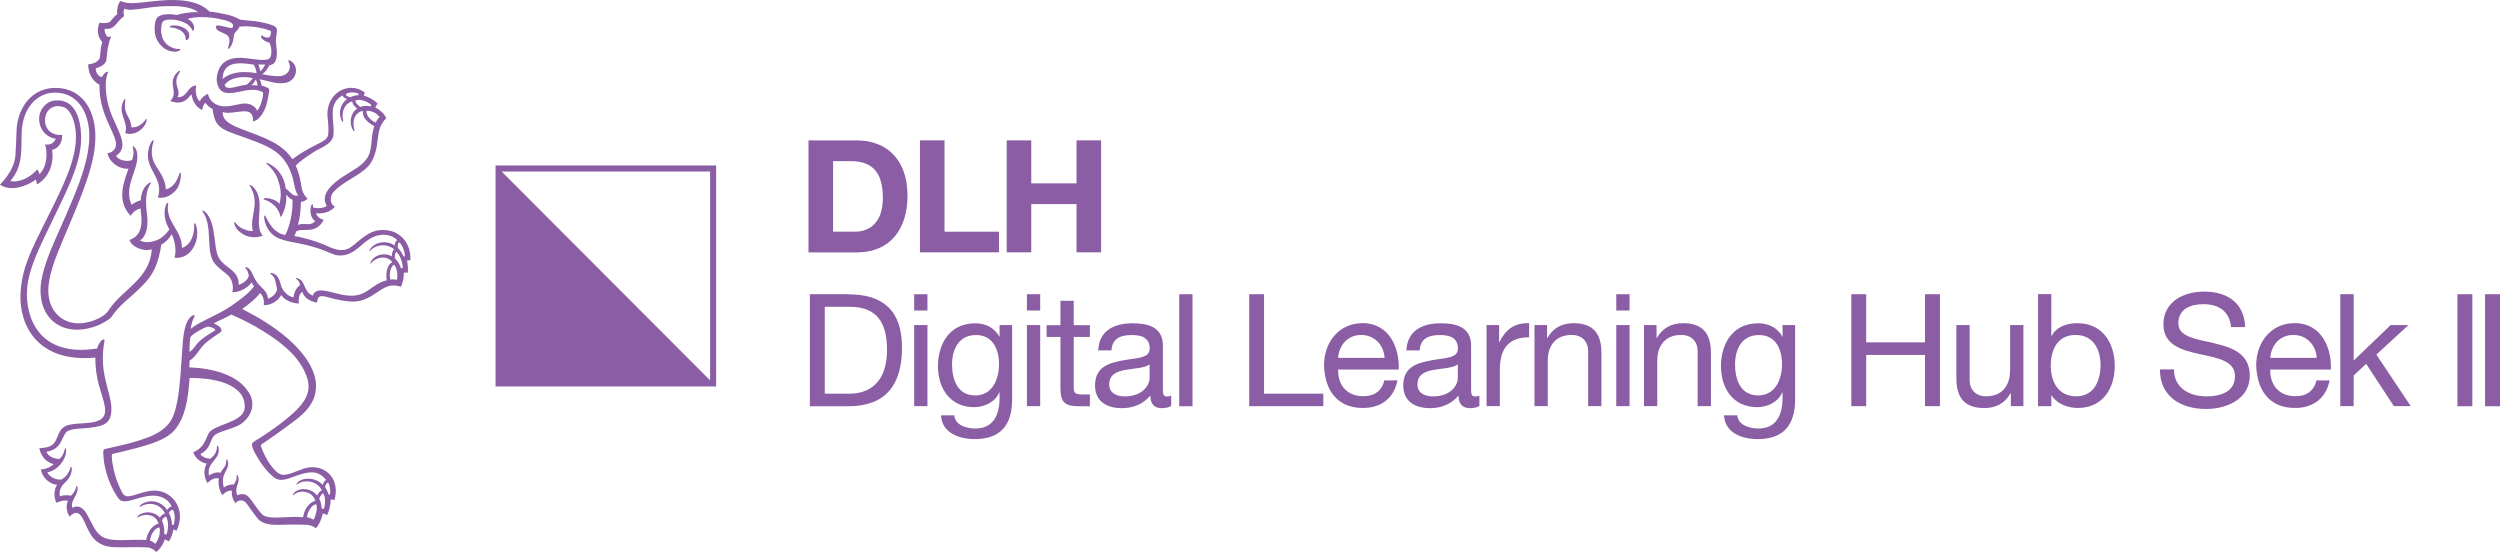<svg width="385" height="85" viewBox="0 0 385 85" fill="none" xmlns="http://www.w3.org/2000/svg">
<path d="M59.639 35.458C57.663 35.221 56.62 36.043 55.674 36.74C54.964 37.27 54.227 38.078 53.448 38.37C52.168 38.844 50.791 38.036 49.887 37.66C48.857 37.242 47.049 36.628 45.337 36.35C45.435 36.141 45.504 35.959 45.602 35.653C46.603 35.012 48.676 36.182 49.859 33.841C49.511 33.799 48.815 33.465 48.676 32.838C49.511 32.935 50.819 32.782 51.598 31.807C50.777 31.514 50.791 30.26 51.264 29.688C52.641 27.988 55.451 27.082 56.815 25.48C57.441 24.741 57.816 23.64 57.997 22.665C58.206 21.536 58.206 20.282 58.679 19.306C58.818 19.027 59.179 18.47 59.486 18.191C59.221 17.508 58.4 16.839 57.788 16.561C57.872 16.338 57.997 16.129 58.164 15.947C57.635 15.432 56.815 14.93 56.035 14.735C56.049 14.554 56.133 14.373 56.188 14.261C53.684 12.31 49.956 14.428 50.471 18.275C50.568 19.041 50.624 20.323 50.526 20.811C50.401 21.424 49.803 21.731 49.163 22.052C47.438 22.929 46.339 23.529 45.031 24.518C43.919 22.804 42.235 21.898 40.524 21.16C37.227 19.752 34.153 19.223 34.306 17.258C36.045 17.829 39.119 15.92 38.966 18.693C39.759 18.581 40.399 17.662 40.761 16.867C41.164 15.975 41.345 14.805 41.47 13.843C41.498 13.523 40.649 13.286 40.301 13.188C40.274 12.951 40.148 12.533 39.968 12.199C41.192 12.408 42.931 13.16 44.322 12.659C45.783 12.129 46.075 10.081 44.67 9.328C44.392 9.175 44.378 9.384 44.419 9.467C45.017 10.54 44.336 11.586 43.209 11.711C42.305 11.809 41.081 11.558 40.357 11.418C40.816 11.195 41.234 10.554 41.484 10.053C41.832 9.997 42.18 9.844 42.36 9.523C42.903 8.561 42.5 7.126 42.486 6.318C42.458 5.44 42.889 4.646 42.472 4.2C42.027 3.712 39.731 3.294 38.938 3.224C38.201 3.154 37.45 3.113 37.185 3.057C36.518 2.931 36.559 2.611 34.779 2.207C33.888 2.012 32.984 1.844 32.261 1.775C31.788 1.301 31.148 0.869 30.397 0.59C26.766 -0.776 21.855 0.688 19.796 0.465C19.323 0.423 18.836 0.284 18.544 0.144C18.057 0.757 17.974 1.733 18.057 2.179C17.445 2.625 17.083 3.28 16.902 3.377C16.471 3.614 15.776 3.586 15.33 3.489C14.704 4.896 15.33 6.081 15.748 6.471C15.525 7.126 15.442 8.129 15.414 8.659C15.386 9.328 14.635 9.83 13.591 9.899C13.55 11.028 14.092 12.45 15.316 13.035C15.261 15.822 16.165 17.885 17.111 19.933C17.445 20.644 17.862 21.564 17.876 22.163C17.89 22.888 17.375 23.487 16.555 23.598C16.735 24.755 18.099 26.065 19.796 25.981C19.045 28.016 17.904 30.943 20.116 33.228C20.436 32.712 20.992 32.225 21.66 32.113C21.66 32.406 21.702 32.74 21.73 32.977C22.036 35.528 21.159 36.517 19.949 36.963C20.241 37.966 22.008 38.816 23.371 38.398C23.135 42.76 19.045 44.558 17.055 47.317C16.61 47.944 16.499 48.098 16.388 48.223C15.567 49.059 13.591 49.826 12.006 49.798C9.39 49.728 7.554 47.791 7.443 45.018C7.345 42.76 8.458 39.848 9.655 37.033C12.659 29.953 14.885 24.894 14.677 20.491C14.496 16.658 12.52 13.801 9.029 13.551C4.883 13.244 2.629 16.756 2.546 20.17C2.518 21.243 2.462 22.539 2.379 23.863C2.295 25.131 1.739 26.232 1.085 27.138C0.765 27.584 0.501 27.877 0 28.448C1.697 29.605 4.313 28.601 5.523 27.64C5.592 27.905 5.662 28.114 5.69 28.392C7.387 27.459 8.347 25.466 8.027 23.083C8.945 22.86 9.599 22.065 9.571 20.769C8.625 20.867 7.846 20.505 7.443 20.017C6.232 18.567 7.192 15.752 9.668 16.449C10.962 16.812 11.602 18.874 11.686 20.616C11.853 24.448 9.835 28.462 7.039 34.036C4.772 38.566 3.367 41.283 3.158 45.199C2.908 50.007 5.759 55.916 14.677 55.066C14.677 56.543 14.857 57.881 15.191 59.163C15.511 60.375 16.249 62.298 16.193 63.316C16.082 65.741 12.298 64.863 10.378 65.504C8.764 66.047 9.098 67.678 8.055 68.5C7.596 68.862 6.775 69.016 6.051 69.016C6.302 70.284 7.178 71.245 8.277 71.468C7.804 71.942 6.956 72.29 6.288 72.276C6.511 73.573 7.623 74.548 8.792 74.674C8.305 75.314 8.25 76.624 8.695 77.433C9.154 77.21 9.905 76.959 10.475 77.14C10.142 77.781 10.197 78.771 10.712 79.551C11.964 78.311 12.534 79.245 13.271 80.945C13.647 81.809 14.092 82.659 14.663 83.174C16.402 84.763 18.252 84.136 22.537 84.289C23.232 84.317 23.705 84.638 24.053 85C24.54 84.68 25.096 83.941 25.375 83.077C25.597 83.147 25.778 83.23 26.015 83.383C26.293 82.924 26.599 82.241 26.696 81.544C26.849 81.572 26.988 81.641 27.169 81.753C28.727 78.673 26.738 75.649 23.914 75.552C22.523 75.496 21.02 76.248 19.921 76.415C19.045 76.555 18.85 75.969 18.363 74.91C17.445 72.959 17.014 69.935 17.306 69.907C19.073 69.489 20.561 69.155 22.244 68.653C23.928 68.151 25.764 67.483 26.821 66.312C27.614 65.42 28.171 64.208 28.518 62.94C28.88 61.588 29.075 60.027 29.2 58.201C32.414 58.173 36.156 58.87 37.338 61.072C37.575 61.518 37.797 62.396 37.644 63.065C37.185 65.169 32.775 65.336 32.08 66.828C31.551 67.956 31.329 68.988 29.757 69.657C30.077 70.562 30.897 71.217 31.829 71.399C31.412 72.081 31.273 73.294 31.955 74.409C32.33 73.963 32.998 73.517 33.694 73.67C33.554 74.576 33.805 75.649 34.236 76.234C34.584 75.886 35.196 75.44 35.725 75.579C35.613 76.22 35.864 76.973 36.253 77.475C36.532 77.182 36.879 76.973 37.436 77.112C37.881 77.224 38.34 78.088 38.771 78.645C39.175 79.175 39.675 79.969 40.135 80.262C41.554 81.182 43.376 80.652 47.355 80.819C47.688 80.861 48.273 81.028 48.635 81.349C49.149 80.847 49.567 79.83 49.706 79.077C49.886 79.105 50.151 79.189 50.373 79.328C50.638 78.799 50.944 77.837 50.916 76.917C51.069 76.903 51.319 76.945 51.5 77.029C52.391 73.977 50.373 71.635 47.577 71.984C46.297 72.151 44.712 73.168 43.599 73.127C42.875 73.099 42.152 72.249 41.79 71.775C41.15 70.953 40.58 69.852 40.19 68.723C40.148 68.597 40.135 68.514 40.288 68.43C41.888 67.357 43.292 66.34 44.976 65.1C46.673 63.845 48.801 62.131 48.662 59.177C48.537 56.431 46.2 53.742 44.211 52.042C42.027 50.174 39.523 48.711 37.297 47.582C38.493 46.732 39.328 46.035 40.065 45.129C40.621 45.659 40.705 46.481 40.621 46.997C41.846 47.025 42.903 46.244 43.306 45.436C43.863 46.244 44.892 46.662 46.005 46.76C46.005 46.091 45.964 45.338 46.548 44.92C46.743 45.659 47.508 46.398 48.815 46.607C48.913 46.035 48.941 45.687 49.483 45.617C49.942 45.547 50.888 45.91 51.542 46.049C52.238 46.202 53.128 46.37 53.81 46.425C56.745 46.676 57.969 44.669 59.819 44.07C60.487 43.861 61.238 43.987 61.739 44.154C62.073 43.541 62.226 42.495 62.184 41.994C62.337 41.966 62.546 41.952 62.796 41.994C62.88 41.436 62.769 40.517 62.685 40.099C62.838 40.071 62.991 40.071 63.2 40.099C63.353 37.367 61.503 35.695 59.75 35.486L59.639 35.458ZM58.456 18.052C58.275 18.177 58.066 18.414 57.872 18.874C57.232 18.637 56.286 17.801 56.467 17.062C56.981 17.007 57.969 17.299 58.456 18.052ZM57.204 16.157C57.162 16.24 57.134 16.31 57.107 16.38C56.481 16.24 55.91 16.296 55.493 16.463C55.145 16.254 54.686 15.808 54.742 15.46C55.576 15.181 56.745 15.725 57.19 16.171L57.204 16.157ZM53.323 14.442C53.907 14.108 54.77 14.22 55.228 14.442C55.201 14.54 55.201 14.582 55.201 14.665C54.825 14.665 54.366 14.763 53.935 14.972C53.378 14.861 53.142 14.624 53.337 14.456L53.323 14.442ZM48.231 23.459C49.4 22.72 51.18 22.219 51.347 20.811C51.598 18.553 50.318 16.017 52.766 14.693C52.822 14.902 52.989 15.125 53.448 15.237C53.184 15.432 52.808 15.836 52.641 16.198C52.307 16.937 52.252 17.578 52.558 18.428C52.711 18.86 52.891 18.846 52.85 18.637C52.572 17.16 52.975 16.045 54.255 15.585C54.213 15.878 54.575 16.435 55.02 16.714C54.227 17.146 53.615 18.637 54.31 19.933C54.491 20.226 54.672 20.309 54.589 20.003C54.046 18.233 55.034 17.174 55.882 17.076C55.771 18.219 56.828 19.013 57.635 19.418C56.954 21.55 57.482 23.111 56.411 24.546C55.618 25.619 54.032 26.413 52.919 27.138C51.333 28.183 49.219 29.842 50.318 31.723C49.678 32.141 48.704 32.099 48.245 31.974C48.203 31.862 48.175 31.695 48.175 31.514C48.175 31.416 48.022 31.375 47.911 31.737C47.702 32.364 47.744 33.479 48.537 34.078C47.675 34.914 46.91 34.218 45.88 34.636C46.2 33.507 46.325 32.35 46.339 31.082C46.673 31.082 47.118 30.873 47.355 30.594C45.95 29.145 46.812 28.49 45.546 25.494C46.242 24.783 47.23 24.1 48.245 23.473L48.231 23.459ZM40.107 10.931C40.037 10.972 40.037 10.847 40.023 10.708C40.009 10.582 39.912 10.234 39.787 9.927C40.023 9.941 40.538 9.955 40.816 9.899C40.747 10.276 40.343 10.805 40.107 10.931ZM23.886 83.774C23.733 83.537 23.399 83.342 23.093 83.258C23.177 82.366 23.844 81.237 24.568 81.237C24.79 82.227 24.276 83.314 23.886 83.774ZM25.639 82.338C25.528 82.282 25.402 82.255 25.291 82.241C25.375 81.669 25.221 80.722 24.943 80.192C25.013 79.844 25.347 79.593 25.583 79.551C26.084 80.443 25.848 81.795 25.625 82.338H25.639ZM26.627 78.534C26.933 78.952 27.016 79.997 26.724 80.861C26.64 80.819 26.557 80.819 26.474 80.819C26.501 80.29 26.265 79.412 26.015 78.994C26.098 78.687 26.543 78.436 26.613 78.534H26.627ZM48.287 80.039C48.064 79.9 47.688 79.732 47.285 79.663C47.271 79.077 47.883 77.725 48.704 77.656C48.996 78.38 48.495 79.704 48.301 80.039H48.287ZM49.873 78.353C49.775 78.325 49.636 78.325 49.539 78.311C49.539 77.851 49.358 77.14 49.163 76.778C49.302 76.402 49.608 75.942 49.789 75.997C50.081 76.388 50.179 77.475 49.887 78.353H49.873ZM50.554 74.367C50.819 74.715 50.916 75.635 50.819 76.137C50.735 76.137 50.666 76.137 50.582 76.137C50.526 75.816 50.276 75.342 50.053 75.022C50.151 74.604 50.359 74.255 50.554 74.367ZM39.634 50.467C41.929 51.777 44.322 53.491 45.727 55.303C46.52 56.334 47.535 58.006 47.522 59.553C47.494 61.797 45.324 63.525 43.919 64.668C42.764 65.601 41.512 66.493 40.107 67.385C39.314 67.887 38.855 68.096 38.813 68.388C38.716 69.071 39.843 70.771 40.246 71.371C40.886 72.318 41.762 73.266 42.43 73.67C43.877 74.576 46.075 72.527 48.37 72.764C49.108 72.834 49.942 73.461 50.234 73.949C50.012 73.949 49.789 74.269 49.72 74.687C48.621 73.517 46.77 73.461 45.908 74.228C45.602 74.506 45.63 74.701 45.713 74.632C46.84 73.726 48.871 74.046 49.581 75.537C49.33 75.537 49.01 75.914 48.843 76.318C48.022 75.231 46.339 74.994 45.407 75.774C45.115 76.025 45.031 76.415 45.171 76.276C46.144 75.273 48.12 75.635 48.565 77.126C47.619 77.349 46.826 78.436 46.687 79.649C44.461 79.412 41.54 80.109 40.482 79.3C40.079 78.98 39.55 78.185 39.161 77.67C38.465 76.778 38.076 75.649 36.518 76.276C36.072 74.91 36.949 74.506 36.699 73.475C36.573 72.959 36.406 73.113 36.434 73.266C36.518 73.963 36.156 74.297 36.017 74.604C35.46 74.59 34.862 74.743 34.473 75.092C33.861 72.876 35.335 72.513 35.113 71.12C35.029 70.632 34.848 70.674 34.848 70.827C34.862 71.385 34.723 71.691 34.598 71.886C34.389 72.207 34.139 72.43 33.958 72.806C33.248 72.625 32.581 72.959 32.177 73.238C31.774 71.064 34.028 70.841 33.652 68.89C33.582 68.5 33.415 68.625 33.415 68.751C33.415 69.225 33.276 69.643 33.095 69.907C32.859 70.256 32.65 70.409 32.428 70.618C31.857 70.674 31.064 70.339 30.856 69.935C31.245 69.712 31.565 69.503 31.843 69.169C32.456 68.416 32.497 67.538 33.012 67.05C33.68 66.423 36.045 66.005 37.088 65.309C38.131 64.612 39.37 63.023 38.646 61.072C38.507 60.682 38.145 60.166 37.909 59.873C36.281 57.783 32.901 56.696 29.159 56.585C29.172 56.181 29.2 55.874 29.2 55.553C29.534 55.303 29.729 55.163 30.063 54.773C30.605 54.132 30.939 53.491 31.579 52.906C31.857 52.641 32.483 52.153 32.984 51.819C33.847 51.247 34.028 51.191 34.097 50.941C34.208 50.55 33.624 50.077 32.915 49.798C33.888 49.268 34.459 49.101 35.613 48.446C36.782 48.92 38.674 49.895 39.675 50.467H39.634ZM29.172 54.202C29.172 53.519 29.214 52.613 29.311 51.972C29.353 51.693 30.786 50.718 31.941 50.3C32.261 50.3 32.984 50.467 33.151 50.773C33.234 50.955 32.497 51.122 30.981 52.32C30.132 52.989 29.924 53.756 29.172 54.202ZM59.555 43.164C57.093 43.778 56.62 45.673 53.81 45.533C53.044 45.492 52.182 45.283 51.472 45.102C50.053 44.739 48.565 44.307 48.161 45.533C46.77 44.948 47.076 43.471 46.047 42.941C45.546 42.691 45.532 42.872 45.644 42.969C46.089 43.318 46.144 43.541 46.2 43.931C45.574 44.335 45.282 45.087 45.198 45.798C44.447 45.631 44.002 45.213 43.626 44.711C43.07 43.959 43.237 42.593 42.096 42.119C41.609 41.91 41.554 42.119 41.679 42.189C42.569 42.788 42.374 43.596 42.68 44.46C42.611 45.227 41.846 45.812 41.275 45.993C41.164 44.837 40.413 44.474 39.801 43.75C39.453 43.346 39.216 42.9 38.98 42.412C38.771 41.952 38.521 41.339 38.02 41.172C37.756 41.088 37.7 41.227 37.784 41.297C38.145 41.562 38.27 42.161 38.312 42.44C38.27 43.025 37.436 43.68 36.754 43.861C36.852 41.631 34.709 41.311 33.777 39.834C33.248 38.998 33.193 37.674 33.026 36.573C32.817 35.096 32.622 33.618 31.621 32.657C31.343 32.392 31.078 32.322 31.189 32.559C32.928 34.928 31.482 38.844 33.179 40.712C33.694 41.269 34.194 41.645 35.001 42.3C35.725 42.9 36.045 44.126 35.766 44.99C36.81 45.074 38.117 44.363 38.757 43.499C38.827 43.666 38.98 43.917 39.119 44.098C38.549 44.865 37.895 45.408 37.325 45.854C36.42 46.565 35.224 47.443 33.972 48.098C32.65 48.794 31.857 49.143 30.661 49.784C30.299 49.979 29.771 50.327 29.367 50.648C29.465 49.993 29.645 49.268 29.882 48.892C30.063 48.572 29.951 48.46 29.715 48.558C28.811 48.99 28.31 50.481 28.143 52.808C28.046 54.271 27.906 56.236 27.809 57.56C27.587 60.347 27.239 63.776 25.945 65.295C24.735 66.716 23.037 67.315 21.34 67.859C19.768 68.374 18.001 68.723 16.137 69.155C15.915 69.239 15.901 69.475 15.901 69.74C15.998 72.792 17.236 75.342 18.224 76.736C19.114 77.976 21.131 76.374 23.552 76.332C24.943 76.304 26.028 77.015 26.446 78.018C26.209 78.004 25.889 78.297 25.736 78.548C25.013 77.405 23.399 76.722 21.869 77.6C21.465 77.837 21.396 78.171 21.632 78.018C22.912 77.238 24.679 77.53 25.416 79.077C25.138 79.133 24.79 79.398 24.609 79.718C23.886 78.826 22.384 78.59 21.34 79.356C21.131 79.537 21.076 79.774 21.257 79.649C22.119 79.091 23.983 79.035 24.415 80.652C23.413 80.861 22.69 82.032 22.509 83.16C19.935 82.979 17.111 83.606 15.581 82.547C13.745 81.279 13.48 77.07 11.115 78.199C10.865 77.056 11.853 76.499 11.95 75.301C11.992 74.799 11.769 74.743 11.727 74.966C11.616 75.621 11.213 76.067 10.921 76.332C10.35 76.207 9.613 76.248 9.223 76.443C9.029 75.593 9.418 74.869 10.002 74.325C10.587 73.782 11.046 73.071 11.06 72.207C11.06 71.872 10.907 71.761 10.851 72.012C10.614 72.89 10.1 73.503 9.446 73.851C8.611 73.949 7.554 73.419 7.29 72.722C8.792 72.499 10.128 70.911 10.183 69.448C10.197 68.904 10.016 69.016 9.988 69.155C9.835 69.866 9.474 70.451 9.14 70.688C8.236 70.66 7.387 70.214 7.151 69.587C7.957 69.434 8.625 69.113 9.098 68.5C9.585 67.873 9.919 66.618 10.42 66.382C11.282 65.963 12.701 66.005 13.647 65.894C15.901 65.643 17.334 65.323 17.139 62.549C17.014 60.793 15.957 58.382 15.859 55.958C15.803 54.731 15.859 54.007 16.026 52.864C16.082 52.515 16.151 52.334 16.054 52.292C15.776 52.167 15.316 52.585 14.941 53.672C5.648 55.121 3.937 48.432 4.16 44.697C4.354 41.325 6.274 37.729 7.971 34.176C10.072 29.772 12.437 25.424 12.492 21.48C12.534 18.372 11.588 15.111 8.375 15.488C7.137 15.627 6.232 16.756 6.065 17.801C5.801 19.543 6.928 21.146 8.597 21.369C8.333 21.982 7.679 22.428 6.956 22.219C7.373 23.779 7.192 25.758 6.079 26.817C6.01 26.539 5.857 26.26 5.745 26.079C4.688 27.291 3.102 28.142 1.6 27.891C1.92 27.486 2.031 27.305 2.268 26.929C3.353 25.187 3.297 23.264 3.325 20.714C3.38 16.393 5.912 14.233 8.528 14.261C12.395 14.303 13.981 18.01 13.731 21.731C13.425 26.26 10.976 31.221 8.389 37.158C7.498 39.193 6.399 41.994 6.26 44.126C5.926 49.435 10.072 52.083 15.011 50.132C15.636 49.882 16.708 49.296 17.069 48.934C18.697 46.565 19.629 46.356 22.119 43.791C23.26 42.621 24.025 41.339 24.47 39.499C24.596 38.998 24.748 38.384 24.832 37.688C25.444 37.339 26.084 36.754 26.432 36.057C26.821 36.81 27.253 38.37 26.877 39.694C29.52 39.973 30.953 36.837 30.16 34.594C30.077 34.385 29.91 34.273 29.896 34.482C30.007 36.057 29.409 37.729 28.018 38.189C28.073 35.444 25.402 34.162 25.903 31.347C25.973 31.026 25.597 31.263 25.444 31.918C25.249 32.726 25.291 33.981 26.07 35.304C25.764 35.918 24.971 36.587 24.456 36.851C23.747 37.214 22.384 37.534 21.563 37.019C22.23 36.67 22.94 35.36 22.648 33.117C22.411 31.333 22.356 29.34 23.218 28.281C23.329 28.155 23.26 27.96 22.843 28.267C22.147 28.782 21.758 29.633 21.674 30.845C21.187 30.956 20.645 31.221 20.283 31.542C19.114 29.215 20.812 26.748 21.104 24.755C21.215 24.003 21.187 23.055 20.603 22.567C20.506 22.483 20.422 22.511 20.436 22.595C20.492 22.846 20.728 23.612 20.339 24.643C19.407 25.02 18.127 24.588 17.876 23.975C19.838 22.734 18.433 20.616 17.292 17.954C16.708 16.589 16.235 14.735 16.29 12.896C16.29 12.352 16.443 11.586 16.624 11.154C16.735 10.903 16.123 11.028 15.706 11.864C15.011 11.739 14.704 11 14.76 10.499C15.483 10.359 16.276 9.844 16.374 9.286C16.541 8.352 16.416 7.558 17.069 5.691C17.125 5.523 16.777 5.649 16.61 5.705C16.304 5.482 16.026 4.868 16.137 4.423C17.765 4.687 17.904 3.238 19.128 2.499C18.989 2.207 19.031 1.58 19.128 1.329C19.253 1.384 19.601 1.51 20.032 1.51C22.272 1.412 23.538 0.841 27.183 0.952C28.421 0.994 29.812 1.287 30.522 1.886C29.52 1.817 28.199 2.012 27.211 2.304C25.973 2.067 24.665 2.179 24.192 2.736C23.844 3.14 23.747 4.269 23.844 5.022C23.983 6.081 24.512 6.819 25.221 7.391C26.07 8.074 27.531 8.143 27.767 7.628C27.879 7.391 27.113 7.809 26 7.056C25.194 6.513 24.943 5.788 24.832 5.05C24.762 4.618 24.832 3.67 25.055 3.363C25.458 2.806 27.503 2.917 28.658 3.614C29.715 4.255 29.576 4.98 29.785 4.701C30.077 4.269 29.84 3.363 28.894 2.917C29.826 2.555 32.024 2.471 34.417 3.057C35.21 3.252 36.114 3.558 35.85 4.158C35.752 4.367 35.683 4.353 35.029 4.2C33.457 3.837 33.248 3.795 33.262 4.158C33.304 5.05 34.89 4.938 35.252 5.76C35.432 6.151 35.293 6.764 35.182 7.14C35.085 7.447 35.085 7.6 35.238 7.502C35.641 7.196 35.947 6.401 36.017 5.454C36.072 4.896 36.629 4.827 36.879 4.102C38.507 3.935 40.329 4.241 41.665 4.743C41.818 4.799 41.693 5.635 41.456 5.746C40.621 5.997 40.246 5.147 40.204 5.551C40.162 6.011 40.886 6.429 41.512 6.597C41.818 7.224 41.957 8.659 41.456 9.035C40.83 9.495 38.521 8.994 37.464 8.924C35.057 8.743 33.708 9.732 33.401 11.767C33.318 12.268 33.401 12.84 33.596 13.286C34.654 15.808 38.243 12.826 40.468 14.22C40.691 14.373 40.176 16.491 39.606 17.049C39.356 16.463 38.743 16.059 38.062 15.961C36.921 15.794 35.349 16.63 33.958 16.31C33.04 16.101 32.275 15.53 32.024 14.456C31.454 14.679 31.078 15.042 30.758 15.585C30.23 15.223 30.035 14.038 30.216 13.174C28.922 13.146 28.825 15.097 27.35 14.958C27.99 13.676 26.348 13.007 27.712 11.056C27.892 10.791 27.475 10.889 27.197 11.237C25.708 12.965 27.6 14.108 26.223 15.557C28.56 16.435 29.186 14.61 29.506 14.554C29.604 15.446 30.132 16.477 31.148 16.965C31.148 16.616 31.329 16.073 31.621 15.822C31.927 16.212 32.233 16.547 32.748 16.784C32.956 19.027 33.805 19.71 35.363 20.337C36.838 20.937 39.147 21.592 41.067 22.539C42.625 23.306 43.543 24.17 44.239 25.368C45.532 27.612 45.129 29.173 45.95 30.093C44.99 30.343 44.698 29.451 44.016 29.047C43.793 27.236 42.792 25.912 41.498 25.243C40.997 24.978 40.928 25.159 41.081 25.271C41.79 25.8 42.43 26.692 42.694 27.389C43.195 28.671 43.432 29.981 43.028 31.389C42.583 30.803 41.581 30.538 41.15 30.511C40.524 30.469 40.538 30.706 40.691 30.747C41.86 31.068 42.986 32.071 43.195 33.437C43.654 32.977 44.197 31.458 44.086 30.009C44.322 30.106 44.308 30.441 45.045 30.761C45.129 32.685 44.614 34.9 43.932 36.196C42.263 35.876 41.568 34.65 40.9 33.326C40.788 33.047 40.621 33.242 40.691 33.646C40.816 34.538 41.15 35.137 41.526 35.639C42.653 37.116 44.684 37.144 46.882 37.66C47.675 37.841 48.565 38.092 49.274 38.343C50.638 38.816 51.333 39.262 52.029 39.332C55.089 39.583 55.868 36.447 58.706 36.169C59.694 36.071 60.696 36.419 61.197 37.019C60.904 37.033 60.779 37.576 60.779 37.827C59.583 36.935 57.816 37.242 57.037 38.301C56.884 38.538 56.842 38.816 56.981 38.663C58.053 37.367 60.028 37.674 60.71 38.44C60.473 38.454 60.334 39.081 60.348 39.471C59.43 38.942 57.927 39.053 57.19 40.168C56.995 40.447 56.981 40.754 57.107 40.586C57.677 39.75 59.388 39.123 60.417 40.349C59.625 40.823 59.374 41.952 59.555 43.192V43.164ZM38.938 12.018C38.757 12.338 38.423 12.687 37.992 13.049C36.629 13.146 34.89 14.08 34.584 13.091C35.419 11.906 37.269 11.683 38.924 12.018H38.938ZM34.278 12.157C34.334 9.509 36.629 9.551 39.063 9.955C39.258 10.248 39.495 10.847 39.509 11.265C37.074 10.847 35.419 11.209 34.278 12.157ZM39.244 12.491C39.314 12.38 39.356 12.268 39.397 12.296C39.467 12.324 39.662 12.868 39.634 13.188C39.425 13.133 38.952 13.105 38.716 13.118C38.966 12.909 39.133 12.659 39.244 12.505V12.491ZM61.113 43.109C60.779 43.011 60.473 42.997 60.098 43.067C59.972 42.356 59.972 41.227 60.682 40.739C61.099 41.172 61.336 42.37 61.113 43.109ZM61.753 41.311C61.6 40.809 61.28 40.196 60.807 39.792C60.779 39.416 60.835 38.83 61.071 38.802C61.572 39.234 62.031 40.419 62.017 41.269C61.948 41.269 61.837 41.297 61.753 41.311ZM62.129 39.499C61.962 39.039 61.614 38.524 61.266 38.161C61.211 37.883 61.294 37.283 61.503 37.339C62.003 37.771 62.379 38.844 62.337 39.457C62.282 39.457 62.184 39.485 62.129 39.499Z" fill="#8A5DA4"/>
<path d="M28.575 5.956C28.575 6.332 29.02 6.207 29.131 5.705C29.382 4.535 27.712 3.81 26.572 3.921C26.238 3.949 25.918 4.186 26.238 4.214C27.434 4.326 28.575 4.869 28.575 5.956Z" fill="#8A5DA4"/>
<path d="M22.483 18.331C21.982 19.125 21.05 19.738 20.229 19.585C20.16 17.871 18.907 17.731 19.311 15.404C19.339 15.209 19.241 15.139 19.033 15.515C18.003 17.425 19.923 18.93 19.269 20.491C20.744 21.006 22.274 19.835 22.566 18.623C22.636 18.331 22.566 18.191 22.483 18.331Z" fill="#8A5DA4"/>
<path d="M27.628 26.762C27.239 27.905 26.71 28.852 25.542 29.173C25.319 25.856 22.495 25.578 23.65 21.731C23.692 21.564 23.58 21.522 23.441 21.689C23.01 22.191 22.773 23.25 22.773 23.863C22.773 26.456 25.208 27.543 24.318 30.427C25.723 30.664 26.822 29.73 27.309 28.992C27.573 28.574 27.809 27.877 27.865 27.027C27.893 26.609 27.726 26.442 27.642 26.748L27.628 26.762Z" fill="#8A5DA4"/>
<path d="M38.882 28.713C38.381 28.253 38.381 28.504 38.478 28.629C40.176 31.389 38.353 33.298 38.938 35.555C38.437 35.667 37.491 35.332 36.99 35.012C36.406 34.622 35.961 33.799 36.072 34.413C36.308 35.667 38.339 37.13 40.454 36.294C38.91 34.482 41.177 30.803 38.882 28.699V28.713Z" fill="#8A5DA4"/>
<path d="M76.316 59.511H110.288V25.48H76.316V59.511ZM109.356 26.413V58.577L77.249 26.413H109.356Z" fill="#8A5DA4"/>
<path d="M131.937 21.619H124.508V38.872H131.937C137.195 38.872 139.755 35.151 139.755 30.148C139.755 24.42 136.402 21.619 131.937 21.619ZM131.672 35.681H128.292V24.811H130.991C134.761 24.811 135.957 27.026 135.957 30.51C135.957 34.329 133.856 35.681 131.672 35.681Z" fill="#8A5DA4"/>
<path d="M153.844 35.681H145.456V21.619H141.672V38.858H153.844V35.681Z" fill="#8A5DA4"/>
<path d="M158.815 31.43H165.785V38.858H169.569V21.619H165.785V28.239H158.815V21.619H155.031V38.858H158.815V31.43Z" fill="#8A5DA4"/>
<path d="M130.631 45.31H124.719V62.563H130.631C136.377 62.563 138.908 59.302 138.908 53.533C138.908 47.763 135.945 45.325 130.631 45.325V45.31ZM130.826 60.626H127.014V47.248H130.868C135.083 47.248 136.599 49.742 136.599 53.839C136.599 60.194 132.384 60.626 130.812 60.626H130.826Z" fill="#8A5DA4"/>
<path d="M142.826 50.062H140.781V62.549H142.826V50.062Z" fill="#8A5DA4"/>
<path d="M142.826 45.31H140.781V47.819H142.826V45.31Z" fill="#8A5DA4"/>
<path d="M153.947 51.861H153.919C153.168 50.481 151.777 49.784 150.205 49.784C145.892 49.784 144.445 53.435 144.445 56.376C144.445 59.776 146.296 62.703 150.01 62.703C151.582 62.703 153.223 61.95 153.891 60.431H153.933V61.253C153.933 64.055 152.876 65.992 150.191 65.992C148.841 65.992 147.061 65.462 146.963 63.957H144.918C145.044 66.688 147.742 67.622 150.079 67.622C154.016 67.622 155.867 65.546 155.867 61.49V50.063H153.933V51.847L153.947 51.861ZM150.135 60.891C147.436 60.891 146.615 58.383 146.615 56.139C146.615 53.742 147.673 51.596 150.302 51.596C152.931 51.596 153.849 53.867 153.849 56.069C153.849 58.41 152.834 60.905 150.135 60.905V60.891Z" fill="#8A5DA4"/>
<path d="M160.19 45.31H158.145V47.819H160.19V45.31Z" fill="#8A5DA4"/>
<path d="M160.19 50.062H158.145V62.549H160.19V50.062Z" fill="#8A5DA4"/>
<path d="M165.353 46.328H163.308V50.077H161.18V51.889H163.308V59.832C163.308 62.132 164.157 62.563 166.271 62.563H167.843V60.752H166.897C165.617 60.752 165.353 60.585 165.353 59.637V51.889H167.843V50.077H165.353V46.328Z" fill="#8A5DA4"/>
<path d="M179.084 59.637V53.212C179.084 50.286 176.65 49.784 174.41 49.784C171.642 49.784 169.249 50.871 169.124 53.965H171.169C171.266 52.125 172.546 51.596 174.285 51.596C175.592 51.596 177.053 51.889 177.053 53.672C177.053 55.219 175.119 55.08 172.852 55.512C170.723 55.916 168.637 56.529 168.637 59.358C168.637 61.853 170.487 62.856 172.755 62.856C174.493 62.856 176.01 62.257 177.151 60.919C177.151 62.271 177.832 62.856 178.889 62.856C179.543 62.856 180.002 62.731 180.364 62.522V60.933C180.1 61.031 179.905 61.058 179.738 61.058C179.084 61.058 179.084 60.626 179.084 59.651V59.637ZM177.039 58.215C177.039 59.344 175.926 61.044 173.228 61.044C171.975 61.044 170.821 60.557 170.821 59.205C170.821 57.686 171.975 57.198 173.325 56.961C174.702 56.724 176.246 56.696 177.039 56.111V58.215Z" fill="#8A5DA4"/>
<path d="M183.647 45.31H181.602V62.563H183.647V45.31Z" fill="#8A5DA4"/>
<path d="M194.664 45.31H192.383V62.549H203.79V60.626H194.664V45.31Z" fill="#8A5DA4"/>
<path d="M209.759 49.77C206.365 49.77 203.902 52.529 203.902 56.264C204.028 60.082 205.906 62.828 209.884 62.828C212.68 62.828 214.656 61.337 215.212 58.577H213.181C212.82 60.194 211.637 61.016 209.954 61.016C207.227 61.016 206.003 59.079 206.073 56.905H215.407C215.532 53.881 214.183 49.756 209.759 49.756V49.77ZM206.073 55.107C206.212 53.198 207.491 51.581 209.634 51.581C211.665 51.581 213.126 53.156 213.223 55.107H206.059H206.073Z" fill="#8A5DA4"/>
<path d="M226.549 59.637V53.212C226.549 50.286 224.115 49.784 221.875 49.784C219.106 49.784 216.714 50.871 216.588 53.965H218.633C218.731 52.125 220.011 51.596 221.75 51.596C223.057 51.596 224.518 51.889 224.518 53.672C224.518 55.219 222.584 55.08 220.317 55.512C218.188 55.916 216.102 56.529 216.102 59.358C216.102 61.853 217.952 62.856 220.219 62.856C221.958 62.856 223.475 62.257 224.615 60.919C224.615 62.271 225.297 62.856 226.354 62.856C227.008 62.856 227.467 62.731 227.829 62.522V60.933C227.565 61.031 227.37 61.058 227.203 61.058C226.549 61.058 226.549 60.626 226.549 59.651V59.637ZM224.504 58.215C224.504 59.344 223.391 61.044 220.692 61.044C219.44 61.044 218.286 60.557 218.286 59.205C218.286 57.686 219.44 57.198 220.79 56.961C222.167 56.724 223.711 56.696 224.504 56.111V58.215Z" fill="#8A5DA4"/>
<path d="M230.905 52.697H230.863V50.063H228.93V62.549H230.975V56.989C230.975 53.825 232.185 51.944 235.482 51.944V49.77C233.27 49.7 231.893 50.69 230.905 52.697Z" fill="#8A5DA4"/>
<path d="M242.35 49.77C240.569 49.77 239.164 50.494 238.302 52.041H238.246V50.062H236.312V62.549H238.357V55.497C238.357 53.254 239.568 51.581 242.044 51.581C243.616 51.581 244.576 52.571 244.576 54.09V62.549H246.621V54.34C246.621 51.665 245.605 49.77 242.336 49.77H242.35Z" fill="#8A5DA4"/>
<path d="M250.951 50.062H248.906V62.549H250.951V50.062Z" fill="#8A5DA4"/>
<path d="M250.951 45.31H248.906V47.819H250.951V45.31Z" fill="#8A5DA4"/>
<path d="M259.213 49.77C257.433 49.77 256.028 50.494 255.165 52.041H255.109V50.062H253.176V62.549H255.221V55.497C255.221 53.254 256.431 51.581 258.907 51.581C260.479 51.581 261.439 52.571 261.439 54.09V62.549H263.484V54.34C263.484 51.665 262.469 49.77 259.199 49.77H259.213Z" fill="#8A5DA4"/>
<path d="M274.529 51.861H274.501C273.75 50.481 272.359 49.784 270.787 49.784C266.474 49.784 265.027 53.435 265.027 56.376C265.027 59.776 266.878 62.703 270.592 62.703C272.164 62.703 273.805 61.95 274.473 60.431H274.515V61.253C274.515 64.055 273.458 65.992 270.773 65.992C269.423 65.992 267.643 65.462 267.545 63.957H265.5C265.626 66.688 268.324 67.622 270.661 67.622C274.598 67.622 276.449 65.546 276.449 61.49V50.063H274.515V51.847L274.529 51.861ZM270.717 60.891C268.018 60.891 267.198 58.383 267.198 56.139C267.198 53.742 268.255 51.596 270.884 51.596C273.513 51.596 274.431 53.867 274.431 56.069C274.431 58.41 273.416 60.905 270.717 60.905V60.891Z" fill="#8A5DA4"/>
<path d="M296.453 52.724H287.397V45.31H285.102V62.549H287.397V54.661H296.453V62.549H298.749V45.31H296.453V52.724Z" fill="#8A5DA4"/>
<path d="M309.545 57.114C309.545 59.358 308.334 61.03 305.858 61.03C304.286 61.03 303.326 60.041 303.326 58.522V50.062H301.281V58.271C301.281 60.947 302.297 62.842 305.566 62.842C307.347 62.842 308.752 62.117 309.614 60.57H309.67V62.549H311.604V50.062H309.559V57.114H309.545Z" fill="#8A5DA4"/>
<path d="M319.925 49.77C318.214 49.77 316.628 50.37 315.946 51.749H315.904V45.297H313.859V62.55H315.904V60.877H315.946C316.864 62.354 318.701 62.828 319.98 62.828C323.792 62.828 325.67 59.86 325.67 56.334C325.67 52.808 323.764 49.77 319.925 49.77ZM319.758 61.031C316.934 61.031 315.821 58.759 315.821 56.292C315.821 53.826 316.878 51.582 319.633 51.582C322.387 51.582 323.486 53.853 323.486 56.195C323.486 58.536 322.54 61.031 319.744 61.031H319.758Z" fill="#8A5DA4"/>
<path d="M340.986 52.85C338.217 52.223 335.463 51.902 335.463 49.784C335.463 47.54 337.397 46.843 339.316 46.843C341.681 46.843 343.323 47.903 343.587 50.369H345.757C345.618 46.579 342.933 44.906 339.414 44.906C336.284 44.906 333.168 46.453 333.168 49.951C333.168 53.114 335.936 53.909 338.69 54.522C341.445 55.121 344.185 55.539 344.185 57.908C344.185 60.403 341.89 61.044 339.817 61.044C337.216 61.044 334.795 59.79 334.795 56.891H332.625C332.625 61.1 335.88 62.981 339.734 62.981C342.864 62.981 346.467 61.504 346.467 57.839C346.467 54.452 343.712 53.491 340.972 52.864L340.986 52.85Z" fill="#8A5DA4"/>
<path d="M353.31 49.77C349.915 49.77 347.453 52.529 347.453 56.264C347.578 60.082 349.456 62.828 353.435 62.828C356.231 62.828 358.207 61.337 358.763 58.577H356.732C356.37 60.194 355.188 61.016 353.505 61.016C350.778 61.016 349.554 59.079 349.623 56.905H358.958C359.083 53.881 357.734 49.756 353.31 49.756V49.77ZM349.623 55.107C349.762 53.198 351.042 51.581 353.185 51.581C355.216 51.581 356.676 53.156 356.774 55.107H349.609H349.623Z" fill="#8A5DA4"/>
<path d="M370.896 50.063H368.155L362.465 55.526V45.31H360.406V62.549H362.465V57.825L364.385 56.027L368.656 62.549H371.257L365.957 54.606L370.896 50.063Z" fill="#8A5DA4"/>
<path d="M380.741 45.31H378.445V62.563H380.741V45.31Z" fill="#8A5DA4"/>
<path d="M384.999 45.31H382.703V62.563H384.999V45.31Z" fill="#8A5DA4"/>
</svg>
